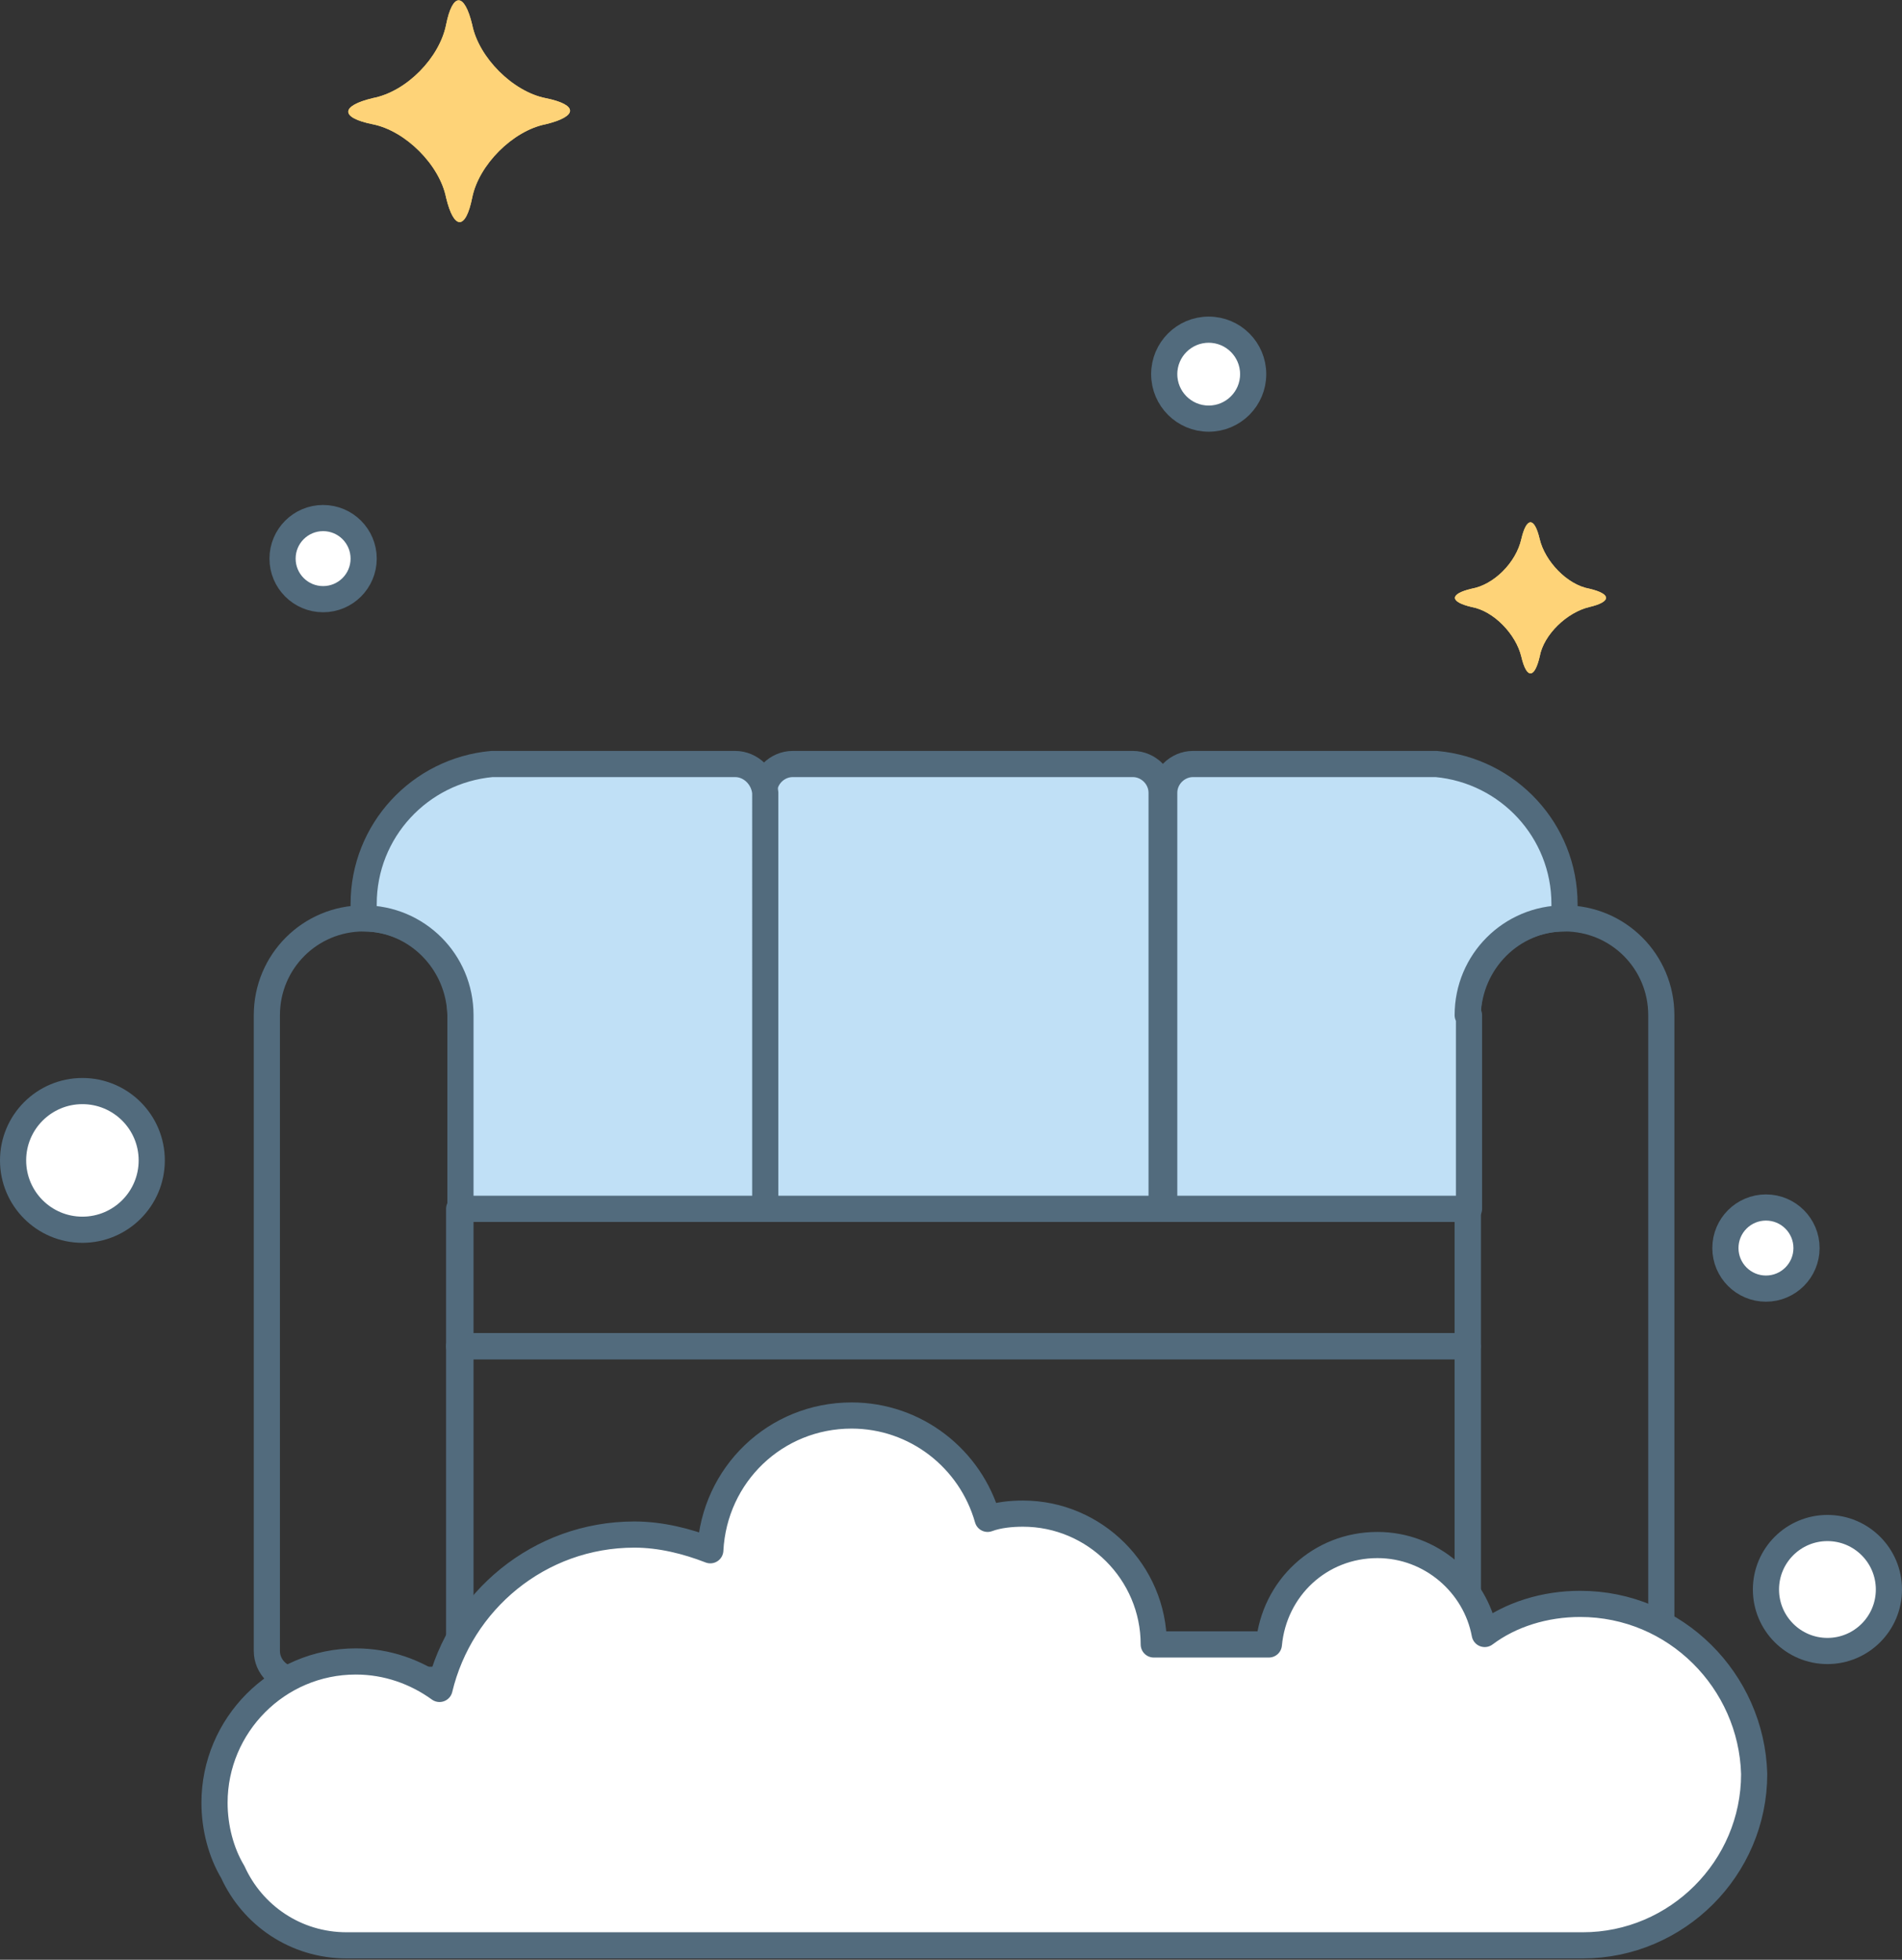 <?xml version="1.0" encoding="utf-8"?>
<!-- Generator: Adobe Illustrator 19.0.0, SVG Export Plug-In . SVG Version: 6.00 Build 0)  -->
<svg version="1.1" id="Layer_1" xmlns="http://www.w3.org/2000/svg" xmlns:xlink="http://www.w3.org/1999/xlink" x="0px" y="0px"
	 viewBox="0 0 145.4 149.8" style="enable-background:new 0 0 145.4 149.8;" xml:space="preserve">
<rect x="0" y="0" width="145.4" height="149.8" fill="#333333" stroke="none"/>
<style type="text/css">
	.st0{fill:#FFFFFF;stroke:#526B7D;stroke-width:2;stroke-linecap:round;stroke-linejoin:round;stroke-miterlimit:10;}
	.st1{fill:#FED378;}
	.st2{fill:none;stroke:#526B7D;stroke-width:2;stroke-linecap:round;stroke-linejoin:round;stroke-miterlimit:10;}
	.st3{fill:#C0E0F6;stroke:#526B7D;stroke-width:2;stroke-linecap:round;stroke-linejoin:round;stroke-miterlimit:10;}
</style>
<circle class="st0" cx="6.3" cy="88.7" r="5.3"/>
<circle class="st0" cx="139.7" cy="121.5" r="4.7"/>
<circle class="st0" cx="92.4" cy="28.6" r="3.4"/>
<circle class="st0" cx="135" cy="95.4" r="3.1"/>
<circle class="st0" cx="24.7" cy="42.7" r="3.1"/>
<g>
	<path class="st1" d="M34.1,1.9c0.5-2.5,1.4-2.5,2,0c0.5,2.5,3.1,5.1,5.6,5.6c2.5,0.5,2.5,1.4,0,2c-2.5,0.5-5.1,3.1-5.6,5.6
		c-0.5,2.5-1.4,2.5-2,0c-0.5-2.5-3.1-5.1-5.6-5.6c-2.5-0.5-2.5-1.4,0-2C31.1,7,33.6,4.4,34.1,1.9z"/>
	<path class="st1" d="M34.1,1.9c0.5-2.5,1.4-2.5,2,0c0.5,2.5,3.1,5.1,5.6,5.6c2.5,0.5,2.5,1.4,0,2c-2.5,0.5-5.1,3.1-5.6,5.6
		c-0.5,2.5-1.4,2.5-2,0c-0.5-2.5-3.1-5.1-5.6-5.6c-2.5-0.5-2.5-1.4,0-2C31.1,7,33.6,4.4,34.1,1.9z"/>
</g>
<g>
	<path class="st1" d="M116.3,41.2c0.4-1.7,1-1.7,1.4,0c0.4,1.7,2.1,3.5,3.8,3.8c1.7,0.4,1.7,1,0,1.4c-1.7,0.4-3.5,2.1-3.8,3.8
		c-0.4,1.7-1,1.7-1.4,0c-0.4-1.7-2.1-3.5-3.8-3.8c-1.7-0.4-1.7-1,0-1.4C114.2,44.7,115.9,43,116.3,41.2z"/>
	<path class="st1" d="M116.3,41.2c0.4-1.7,1-1.7,1.4,0c0.4,1.7,2.1,3.5,3.8,3.8c1.7,0.4,1.7,1,0,1.4c-1.7,0.4-3.5,2.1-3.8,3.8
		c-0.4,1.7-1,1.7-1.4,0c-0.4-1.7-2.1-3.5-3.8-3.8c-1.7-0.4-1.7-1,0-1.4C114.2,44.7,115.9,43,116.3,41.2z"/>
</g>
<g>
	<path class="st2" d="M27.8,70.2c-4.1,0-7.4,3.3-7.4,7.4v48.6c0,1.2,1,2.2,2.2,2.2h10.4h2.2V77.6C35.1,73.5,31.8,70.2,27.8,70.2z"/>
	<path class="st2" d="M119.6,70.2c4.1,0,7.4,3.3,7.4,7.4v48.6c0,1.2-1,2.2-2.2,2.2h-10.4h-2.2V77.6
		C112.3,73.5,115.6,70.2,119.6,70.2z"/>
	<rect x="35.1" y="92.4" class="st2" width="77.1" height="10.5"/>
	<rect x="35.1" y="102.9" class="st2" width="77.1" height="25.4"/>
	<path class="st3" d="M88.8,92.4V60.6c0-1.2-1-2.2-2.2-2.2h-26c-1.2,0-2.2,1-2.2,2.2v31.8H88.8z"/>
	<path class="st3" d="M56.2,58.4h-8.8h-8.9H38c-0.2,0-0.3,0-0.4,0c-5.5,0.5-9.8,5.1-9.8,10.7v1.1l0,0c4.1,0,7.4,3.3,7.4,7.4v14.8
		h23.3V60.6C58.4,59.4,57.4,58.4,56.2,58.4z"/>
	<path class="st3" d="M112.2,77.6c0-4.1,3.3-7.4,7.4-7.4c0,0,0,0,0,0v-1.1c0-5.6-4.3-10.2-9.8-10.7c-0.1,0-0.3,0-0.4,0h-0.5H100
		h-8.8c-1.2,0-2.2,1-2.2,2.2v31.8h23.3V77.6z"/>
	<line class="st2" x1="27.8" y1="128.3" x2="27.8" y2="133.5"/>
	<line class="st2" x1="119.6" y1="128.3" x2="119.6" y2="133.5"/>
</g>
<path class="st0" d="M120.8,122.6c-2.7,0-5.3,0.8-7.3,2.3c-0.7-3.8-4.1-6.8-8.2-6.8c-4.4,0-7.9,3.3-8.3,7.6h-8.8c0-5.5-4.5-10-10-10
	c-0.9,0-1.9,0.1-2.7,0.4c-1.3-4.6-5.5-7.9-10.4-7.9c-5.8,0-10.5,4.5-10.8,10.3c-1.8-0.7-3.8-1.2-5.8-1.2c-7.3,0-13.3,5.1-14.9,11.8
	c-1.8-1.3-4-2.1-6.4-2.1c-6,0-10.8,4.9-10.8,10.8c0,1.9,0.5,3.8,1.4,5.3c1.5,3.3,4.8,5.6,8.7,5.6h93.9c0.1,0,0.2,0,0.3,0
	c0.1,0,0.2,0,0.3,0c7.2,0,13.1-5.9,13.1-13.1C133.9,128.5,128.1,122.6,120.8,122.6z"/>
</svg>
